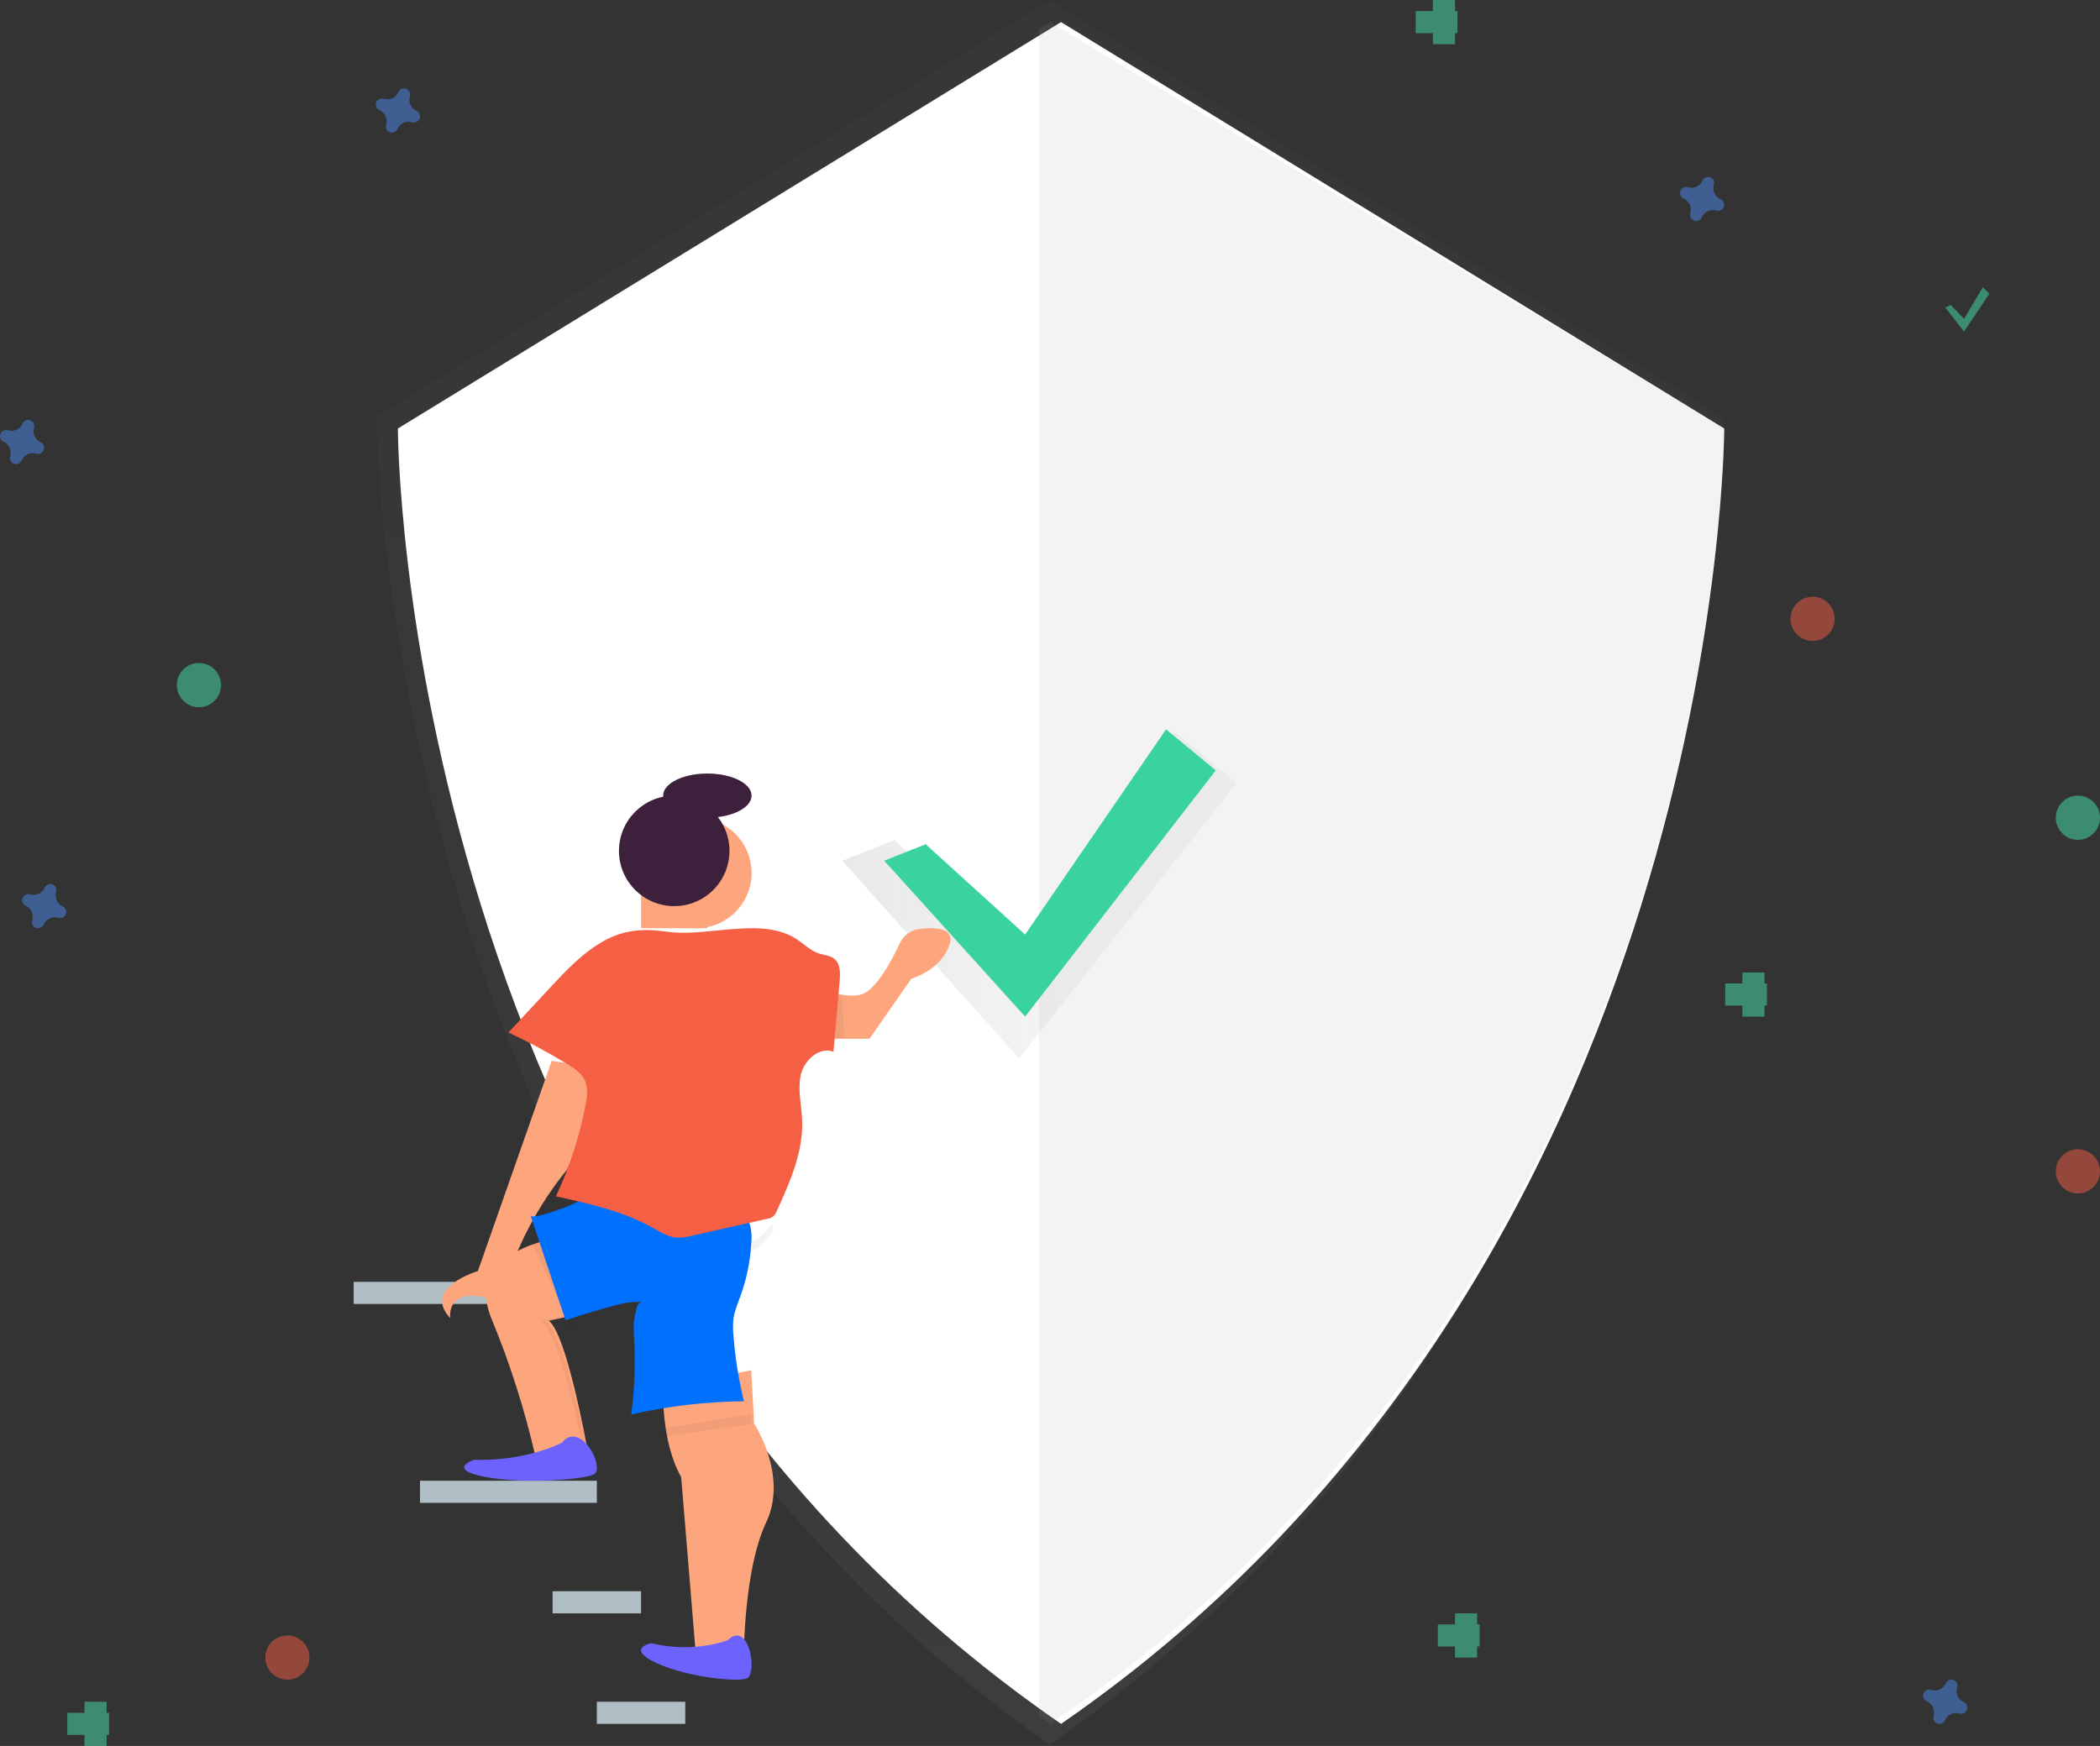 <?xml version="1.0" encoding="UTF-8"?>
<svg width="95px" height="79px" viewBox="0 0 95 79" version="1.1" xmlns="http://www.w3.org/2000/svg" xmlns:xlink="http://www.w3.org/1999/xlink">
    <rect x="0" y="0" width="95" height="79" fill="#333333" stroke="none"/>
    <!-- Generator: Sketch 52.6 (67491) - http://www.bohemiancoding.com/sketch -->
    <title>undraw_Security_on_s9ym</title>
    <desc>Created with Sketch.</desc>
    <defs>
        <linearGradient x1="50%" y1="100%" x2="50%" y2="0%" id="linearGradient-1">
            <stop stop-color="#808080" stop-opacity="0.25" offset="0%"></stop>
            <stop stop-color="#808080" stop-opacity="0.12" offset="54%"></stop>
            <stop stop-color="#808080" stop-opacity="0.1" offset="100%"></stop>
        </linearGradient>
        <linearGradient x1="0%" y1="50.004%" x2="100%" y2="50.004%" id="linearGradient-2">
            <stop stop-color="#808080" stop-opacity="0.25" offset="0%"></stop>
            <stop stop-color="#808080" stop-opacity="0.12" offset="54%"></stop>
            <stop stop-color="#808080" stop-opacity="0.1" offset="100%"></stop>
        </linearGradient>
    </defs>
    <g id="Landing-page" stroke="none" stroke-width="1" fill="none" fill-rule="evenodd">
        <g id="Landing" transform="translate(-487, -1984)">
            <g id="Group-11" transform="translate(372, 1984)">
                <g id="undraw_Security_on_s9ym" transform="translate(115, 0)">
                    <rect id="Rectangle" fill="#B0BEC5" x="16" y="58" width="8" height="1"></rect>
                    <rect id="Rectangle" fill="#B0BEC5" x="19" y="67" width="8" height="1"></rect>
                    <rect id="Rectangle" fill="#B0BEC5" x="25" y="72" width="4" height="1"></rect>
                    <rect id="Rectangle" fill="#B0BEC5" x="27" y="77" width="4" height="1"></rect>
                    <g id="Group" opacity="0.5" transform="translate(17, 0)" fill="url(#linearGradient-1)">
                        <path d="M30.489,0.006 L0.044,18.855 C0.044,18.855 0.044,57.733 30.489,78.938 C60.934,57.733 60.934,18.855 60.934,18.855 L30.489,0.006 Z" id="Path"></path>
                    </g>
                    <path d="M48,1 L18,19.389 C18,19.389 18,57.315 48,78 C78,57.312 78,19.389 78,19.389 L48,1 Z" id="Path" fill="#FFFFFF"></path>
                    <path d="M47.521,1 L47,1.314 L47,77.641 C47.173,77.761 47.346,77.881 47.521,78 C78,57.314 78,19.388 78,19.388 L47.521,1 Z" id="Path" fill="#9A9A9A" opacity="0.121"></path>
                    <g id="Group" opacity="0.7" transform="translate(38, 33)" fill="url(#linearGradient-2)">
                        <polygon id="Path" points="2.457 5.008 8.106 10.186 15.109 0.083 17.933 2.438 8.106 14.893 0.102 5.949"></polygon>
                    </g>
                    <polygon id="Path" fill="#3AD29F" points="41.876 38.2 46.375 42.286 52.75 33 55 34.858 46.375 46 40 38.943"></polygon>
                    <path d="M25.281,56 C25.281,56 20.933,56.597 22.248,59.701 C23.082,61.721 23.751,63.83 24.245,66 L26.545,65.432 C26.545,65.432 25.635,60.358 24.826,59.761 L27,59.283 L25.281,56 Z" id="Path" fill="#FDA57D"></path>
                    <path d="M24.642,59.761 L27,59.283 L25.135,56 C25.135,56 25.08,56.007 24.984,56.023 L26.836,59.283 L24.478,59.761 C25.356,60.358 26.343,65.432 26.343,65.432 L24,65.965 L24.009,66 L26.504,65.432 C26.504,65.432 25.519,60.358 24.642,59.761 Z" id="Path" fill="#000000" opacity="0.05"></path>
                    <path d="M25.426,65.276 C25.426,65.276 23.842,66.121 21.438,66.054 C21.438,66.054 20.16,66.486 21.969,66.83 C23.778,67.174 26.696,66.931 26.925,66.666 C27.155,66.4 26.83,65.501 26.296,65.133 C25.762,64.765 25.426,65.276 25.426,65.276 Z" id="Path" fill="#6C63FF"></path>
                    <path d="M30.007,62.786 C30.007,62.786 29.871,65.144 30.815,66.837 L31.489,75 L33.646,75 C33.646,75 33.646,71.009 34.657,68.893 C35.669,66.777 34.118,64.419 34.118,64.419 L33.983,62 L30.007,62.786 Z" id="Path" fill="#FDA57D"></path>
                    <circle id="Oval" fill="#FDA57D" cx="31.5" cy="39.5" r="2.5"></circle>
                    <rect id="Rectangle" fill="#FDA57D" x="29" y="40" width="3" height="2"></rect>
                    <path d="M32.933,74.21 C32.933,74.21 31.418,74.824 29.449,74.352 C29.449,74.352 28.288,74.588 29.701,75.25 C31.115,75.911 33.59,76.147 33.842,75.91 C34.094,75.673 34.045,74.682 33.691,74.21 C33.337,73.738 32.933,74.21 32.933,74.21 Z" id="Path" fill="#6C63FF"></path>
                    <path d="M24.958,48 L21.618,57.513 C21.618,57.513 19.067,58.264 20.371,59.641 C20.371,59.641 20.144,58.326 21.958,58.702 C21.958,58.702 22.468,59.641 22.468,59.954 C22.468,60.267 23.051,58.908 22.816,58.243 C23.421,56.283 24.382,54.479 25.638,52.942 C25.638,52.942 27.055,50.188 26.998,48.31 L24.958,48 Z" id="Path" fill="#FDA57D"></path>
                    <path d="M36.231,44.395 C36.231,44.395 38.07,45.284 38.989,44.988 C39.64,44.778 40.349,43.44 40.708,42.679 C40.873,42.325 41.201,42.083 41.579,42.035 C42.262,41.951 43.22,41.96 42.955,42.74 C42.552,43.924 41.231,44.28 41.231,44.28 L39.334,47 L36,47 L36.231,44.395 Z" id="Path" fill="#FDA57D"></path>
                    <circle id="Oval" fill="#3D213C" cx="30.5" cy="38.5" r="2.5"></circle>
                    <ellipse id="Oval" fill="#3D213C" cx="32" cy="36" rx="2" ry="1"></ellipse>
                    <polygon id="Path" fill="#000000" opacity="0.05" points="30 64.625 30 65 34 64.427 34 64"></polygon>
                    <polygon id="Path" fill="#000000" opacity="0.05" points="24.369 56 24 56.056 25.777 60 26 59.97"></polygon>
                    <polygon id="Path" fill="#000000" opacity="0.05" points="37.813 45 38.096 45.064 38.187 47 37.813 47"></polygon>
                    <polygon id="Path" fill="#000000" opacity="0.05" points="25.072 47 25 47.268 26.945 49 27 48.697"></polygon>
                    <path d="M27.359,55 L27,55.184 C27,55.184 33.017,58.939 35,55.65 L34.934,55.358 C34.934,55.358 33.111,58.504 27.359,55 Z" id="Path" fill="#000000" opacity="0.05"></path>
                    <path d="M18.841,5.019 C18.589,4.905 18.461,4.62 18.542,4.355 C18.548,4.335 18.552,4.314 18.554,4.293 C18.562,4.172 18.489,4.059 18.374,4.017 C18.26,3.975 18.131,4.013 18.058,4.111 C18.046,4.127 18.036,4.145 18.028,4.164 C17.916,4.421 17.631,4.552 17.363,4.471 C17.343,4.465 17.323,4.461 17.302,4.459 C17.18,4.448 17.065,4.518 17.02,4.632 C16.974,4.745 17.009,4.875 17.106,4.951 C17.122,4.963 17.14,4.973 17.16,4.981 C17.416,5.092 17.548,5.378 17.467,5.645 C17.46,5.665 17.456,5.686 17.455,5.707 C17.447,5.828 17.52,5.941 17.634,5.983 C17.749,6.025 17.877,5.987 17.95,5.889 C17.963,5.873 17.973,5.855 17.98,5.836 C18.092,5.579 18.378,5.448 18.645,5.529 C18.665,5.535 18.686,5.539 18.707,5.541 C18.828,5.548 18.941,5.475 18.983,5.361 C19.025,5.246 18.987,5.118 18.889,5.045 C18.874,5.035 18.858,5.026 18.841,5.019 Z" id="Path" fill="#4D8AF0" opacity="0.5"></path>
                    <path d="M2.848,41.019 C2.592,40.907 2.459,40.622 2.54,40.355 C2.546,40.335 2.55,40.314 2.552,40.293 C2.56,40.172 2.487,40.059 2.372,40.017 C2.257,39.975 2.128,40.013 2.054,40.111 C2.042,40.127 2.032,40.145 2.024,40.164 C1.912,40.421 1.625,40.552 1.356,40.471 C1.336,40.465 1.316,40.461 1.295,40.459 C1.174,40.452 1.062,40.523 1.018,40.636 C0.975,40.748 1.01,40.876 1.105,40.951 C1.122,40.963 1.14,40.973 1.159,40.981 C1.414,41.095 1.543,41.38 1.46,41.645 C1.454,41.665 1.45,41.686 1.448,41.707 C1.44,41.828 1.514,41.941 1.629,41.983 C1.744,42.025 1.873,41.987 1.946,41.889 C1.958,41.873 1.968,41.855 1.976,41.836 C2.088,41.579 2.375,41.448 2.644,41.529 C2.664,41.535 2.685,41.539 2.705,41.541 C2.828,41.548 2.941,41.475 2.983,41.361 C3.025,41.246 2.987,41.118 2.889,41.045 C2.876,41.035 2.863,41.027 2.848,41.019 Z" id="Path" fill="#4D8AF0" opacity="0.5"></path>
                    <circle id="Oval" fill="#F55F44" opacity="0.5" cx="82" cy="28" r="1"></circle>
                    <circle id="Oval" fill="#F55F44" opacity="0.5" cx="13" cy="75" r="1"></circle>
                    <circle id="Oval" fill="#F55F44" opacity="0.5" cx="94" cy="53" r="1"></circle>
                    <path d="M77.841,9.019 C77.586,8.907 77.454,8.622 77.534,8.355 C77.54,8.335 77.544,8.314 77.546,8.293 C77.554,8.172 77.481,8.059 77.366,8.017 C77.252,7.975 77.123,8.013 77.05,8.111 C77.038,8.127 77.028,8.145 77.02,8.164 C76.908,8.421 76.623,8.552 76.355,8.471 C76.335,8.465 76.315,8.461 76.294,8.459 C76.173,8.452 76.062,8.523 76.018,8.636 C75.975,8.748 76.01,8.876 76.105,8.951 C76.121,8.963 76.14,8.973 76.159,8.981 C76.415,9.092 76.547,9.378 76.466,9.645 C76.46,9.665 76.456,9.686 76.454,9.707 C76.446,9.828 76.519,9.941 76.634,9.983 C76.748,10.025 76.877,9.987 76.95,9.889 C76.962,9.873 76.972,9.855 76.98,9.836 C77.092,9.579 77.378,9.448 77.645,9.529 C77.665,9.535 77.686,9.539 77.707,9.541 C77.828,9.548 77.941,9.475 77.983,9.361 C78.025,9.246 77.987,9.118 77.889,9.045 C77.874,9.035 77.858,9.026 77.841,9.019 Z" id="Path" fill="#4D8AF0" opacity="0.5"></path>
                    <path d="M88.842,77.019 C88.588,76.907 88.457,76.622 88.537,76.355 C88.543,76.335 88.547,76.314 88.549,76.293 C88.557,76.172 88.484,76.059 88.37,76.017 C88.256,75.975 88.128,76.013 88.056,76.111 C88.043,76.127 88.033,76.145 88.026,76.164 C87.912,76.418 87.628,76.546 87.364,76.464 C87.345,76.457 87.324,76.453 87.303,76.452 C87.179,76.439 87.062,76.511 87.018,76.628 C86.974,76.746 87.014,76.878 87.115,76.951 C87.132,76.963 87.15,76.973 87.169,76.981 C87.424,77.092 87.555,77.378 87.475,77.645 C87.468,77.665 87.464,77.686 87.463,77.707 C87.455,77.828 87.528,77.941 87.641,77.983 C87.755,78.025 87.883,77.987 87.956,77.889 C87.968,77.873 87.978,77.855 87.986,77.836 C88.097,77.579 88.381,77.448 88.647,77.529 C88.667,77.535 88.687,77.539 88.708,77.541 C88.829,77.548 88.941,77.475 88.983,77.361 C89.025,77.246 88.987,77.118 88.89,77.045 C88.875,77.035 88.859,77.026 88.842,77.019 Z" id="Path" fill="#4D8AF0" opacity="0.5"></path>
                    <path d="M1.848,20.019 C1.592,19.907 1.459,19.622 1.54,19.355 C1.546,19.335 1.55,19.314 1.552,19.293 C1.56,19.172 1.487,19.059 1.372,19.017 C1.257,18.975 1.128,19.013 1.054,19.111 C1.042,19.127 1.032,19.145 1.024,19.164 C0.912,19.421 0.625,19.552 0.356,19.471 C0.336,19.465 0.316,19.461 0.295,19.459 C0.174,19.452 0.062,19.523 0.018,19.636 C-0.025,19.748 0.01,19.876 0.105,19.951 C0.122,19.963 0.14,19.973 0.159,19.981 C0.414,20.095 0.543,20.38 0.46,20.645 C0.454,20.665 0.45,20.686 0.448,20.707 C0.44,20.828 0.514,20.941 0.629,20.983 C0.744,21.025 0.873,20.987 0.946,20.889 C0.958,20.873 0.968,20.855 0.976,20.836 C1.088,20.579 1.375,20.448 1.644,20.529 C1.664,20.535 1.685,20.539 1.705,20.541 C1.828,20.548 1.941,20.475 1.983,20.361 C2.025,20.246 1.987,20.118 1.889,20.045 C1.876,20.035 1.863,20.027 1.848,20.019 Z" id="Path" fill="#4D8AF0" opacity="0.5"></path>
                    <circle id="Oval" fill="#47E6B1" opacity="0.5" cx="9" cy="31" r="1"></circle>
                    <circle id="Oval" fill="#47E6B1" opacity="0.5" cx="94" cy="37" r="1"></circle>
                    <g id="Group" opacity="0.5" transform="translate(64, 0)" fill="#47E6B1">
                        <rect id="Rectangle" x="0.822" y="0" width="1" height="2"></rect>
                        <polygon id="Rectangle" transform="translate(0.989, 1) rotate(90) translate(-0.989, -1) " points="0.489 0.056 1.489 0.056 1.489 1.944 0.489 1.944"></polygon>
                    </g>
                    <g id="Group" opacity="0.5" transform="translate(65, 73)" fill="#47E6B1">
                        <rect id="Rectangle" x="0.822" y="0" width="1" height="2"></rect>
                        <polygon id="Rectangle" transform="translate(0.989, 1) rotate(90) translate(-0.989, -1) " points="0.489 0.056 1.489 0.056 1.489 1.944 0.489 1.944"></polygon>
                    </g>
                    <g id="Group" opacity="0.5" transform="translate(3, 77)" fill="#47E6B1">
                        <rect id="Rectangle" x="0.822" y="0" width="1" height="2"></rect>
                        <polygon id="Rectangle" transform="translate(0.989, 1) rotate(90) translate(-0.989, -1) " points="0.489 0.056 1.489 0.056 1.489 1.944 0.489 1.944"></polygon>
                    </g>
                    <g id="Group" opacity="0.5" transform="translate(78, 44)" fill="#47E6B1">
                        <rect id="Rectangle" x="0.822" y="0" width="1" height="2"></rect>
                        <polygon id="Rectangle" transform="translate(0.989, 1) rotate(90) translate(-0.989, -1) " points="0.489 0.056 1.489 0.056 1.489 1.944 0.489 1.944"></polygon>
                    </g>
                    <polygon id="Path" fill="#47E6B1" opacity="0.5" points="88.25 13.8 88.85 14.428 89.7 13 90 13.286 88.85 15 88 13.914"></polygon>
                    <path d="M24,54.992 L25.584,59.741 C26.343,59.481 27.111,59.251 27.888,59.05 C28.277,58.938 28.68,58.891 29.083,58.91 C28.766,58.971 28.816,59.19 28.728,59.521 C28.64,59.852 28.667,60.202 28.686,60.545 C28.752,61.698 28.708,62.856 28.555,64 C30.231,63.62 31.94,63.42 33.656,63.403 C33.416,62.433 33.258,61.444 33.182,60.445 C33.154,60.183 33.154,59.919 33.182,59.658 C33.233,59.305 33.377,58.974 33.499,58.639 C33.777,57.87 33.941,57.06 33.987,56.238 C34.021,55.922 33.988,55.601 33.891,55.3 C33.741,54.906 33.406,54.615 33.037,54.444 C32.661,54.288 32.266,54.191 31.863,54.157 C30.344,53.959 28.855,53.998 27.33,54.014 C26.745,54.014 26.459,54.21 25.932,54.477 C25.759,54.562 24.076,55.222 24,54.992 Z" id="Path" fill="#0070FF"></path>
                    <path d="M27.361,42.55 C26.392,43.076 25.623,43.897 24.872,44.705 L23,46.716 C23.913,47.144 24.802,47.621 25.663,48.146 C25.981,48.339 26.311,48.558 26.463,48.898 C26.615,49.238 26.56,49.624 26.491,49.985 C26.219,51.419 25.768,52.812 25.147,54.131 C26.654,54.465 28.186,54.798 29.53,55.554 C29.87,55.745 30.212,55.968 30.6,55.999 C30.833,56.006 31.066,55.978 31.291,55.916 L34.7,55.149 C34.808,55.134 34.911,55.091 34.997,55.025 C35.058,54.961 35.106,54.886 35.136,54.803 C35.737,53.487 36.351,52.107 36.287,50.661 C36.256,49.98 36.075,49.288 36.23,48.625 C36.386,47.961 37.07,47.342 37.705,47.591 L37.985,44.393 C38.017,44.033 38.024,43.615 37.743,43.384 C37.547,43.226 37.276,43.218 37.037,43.139 C36.66,43.015 36.371,42.712 36.038,42.495 C35.13,41.898 33.956,41.969 32.873,42.062 C31.952,42.141 31.038,42.284 30.123,42.151 C29.132,42.013 28.265,42.06 27.361,42.55 Z" id="Path" fill="#F55F44"></path>
                </g>
            </g>
        </g>
    </g>
</svg>